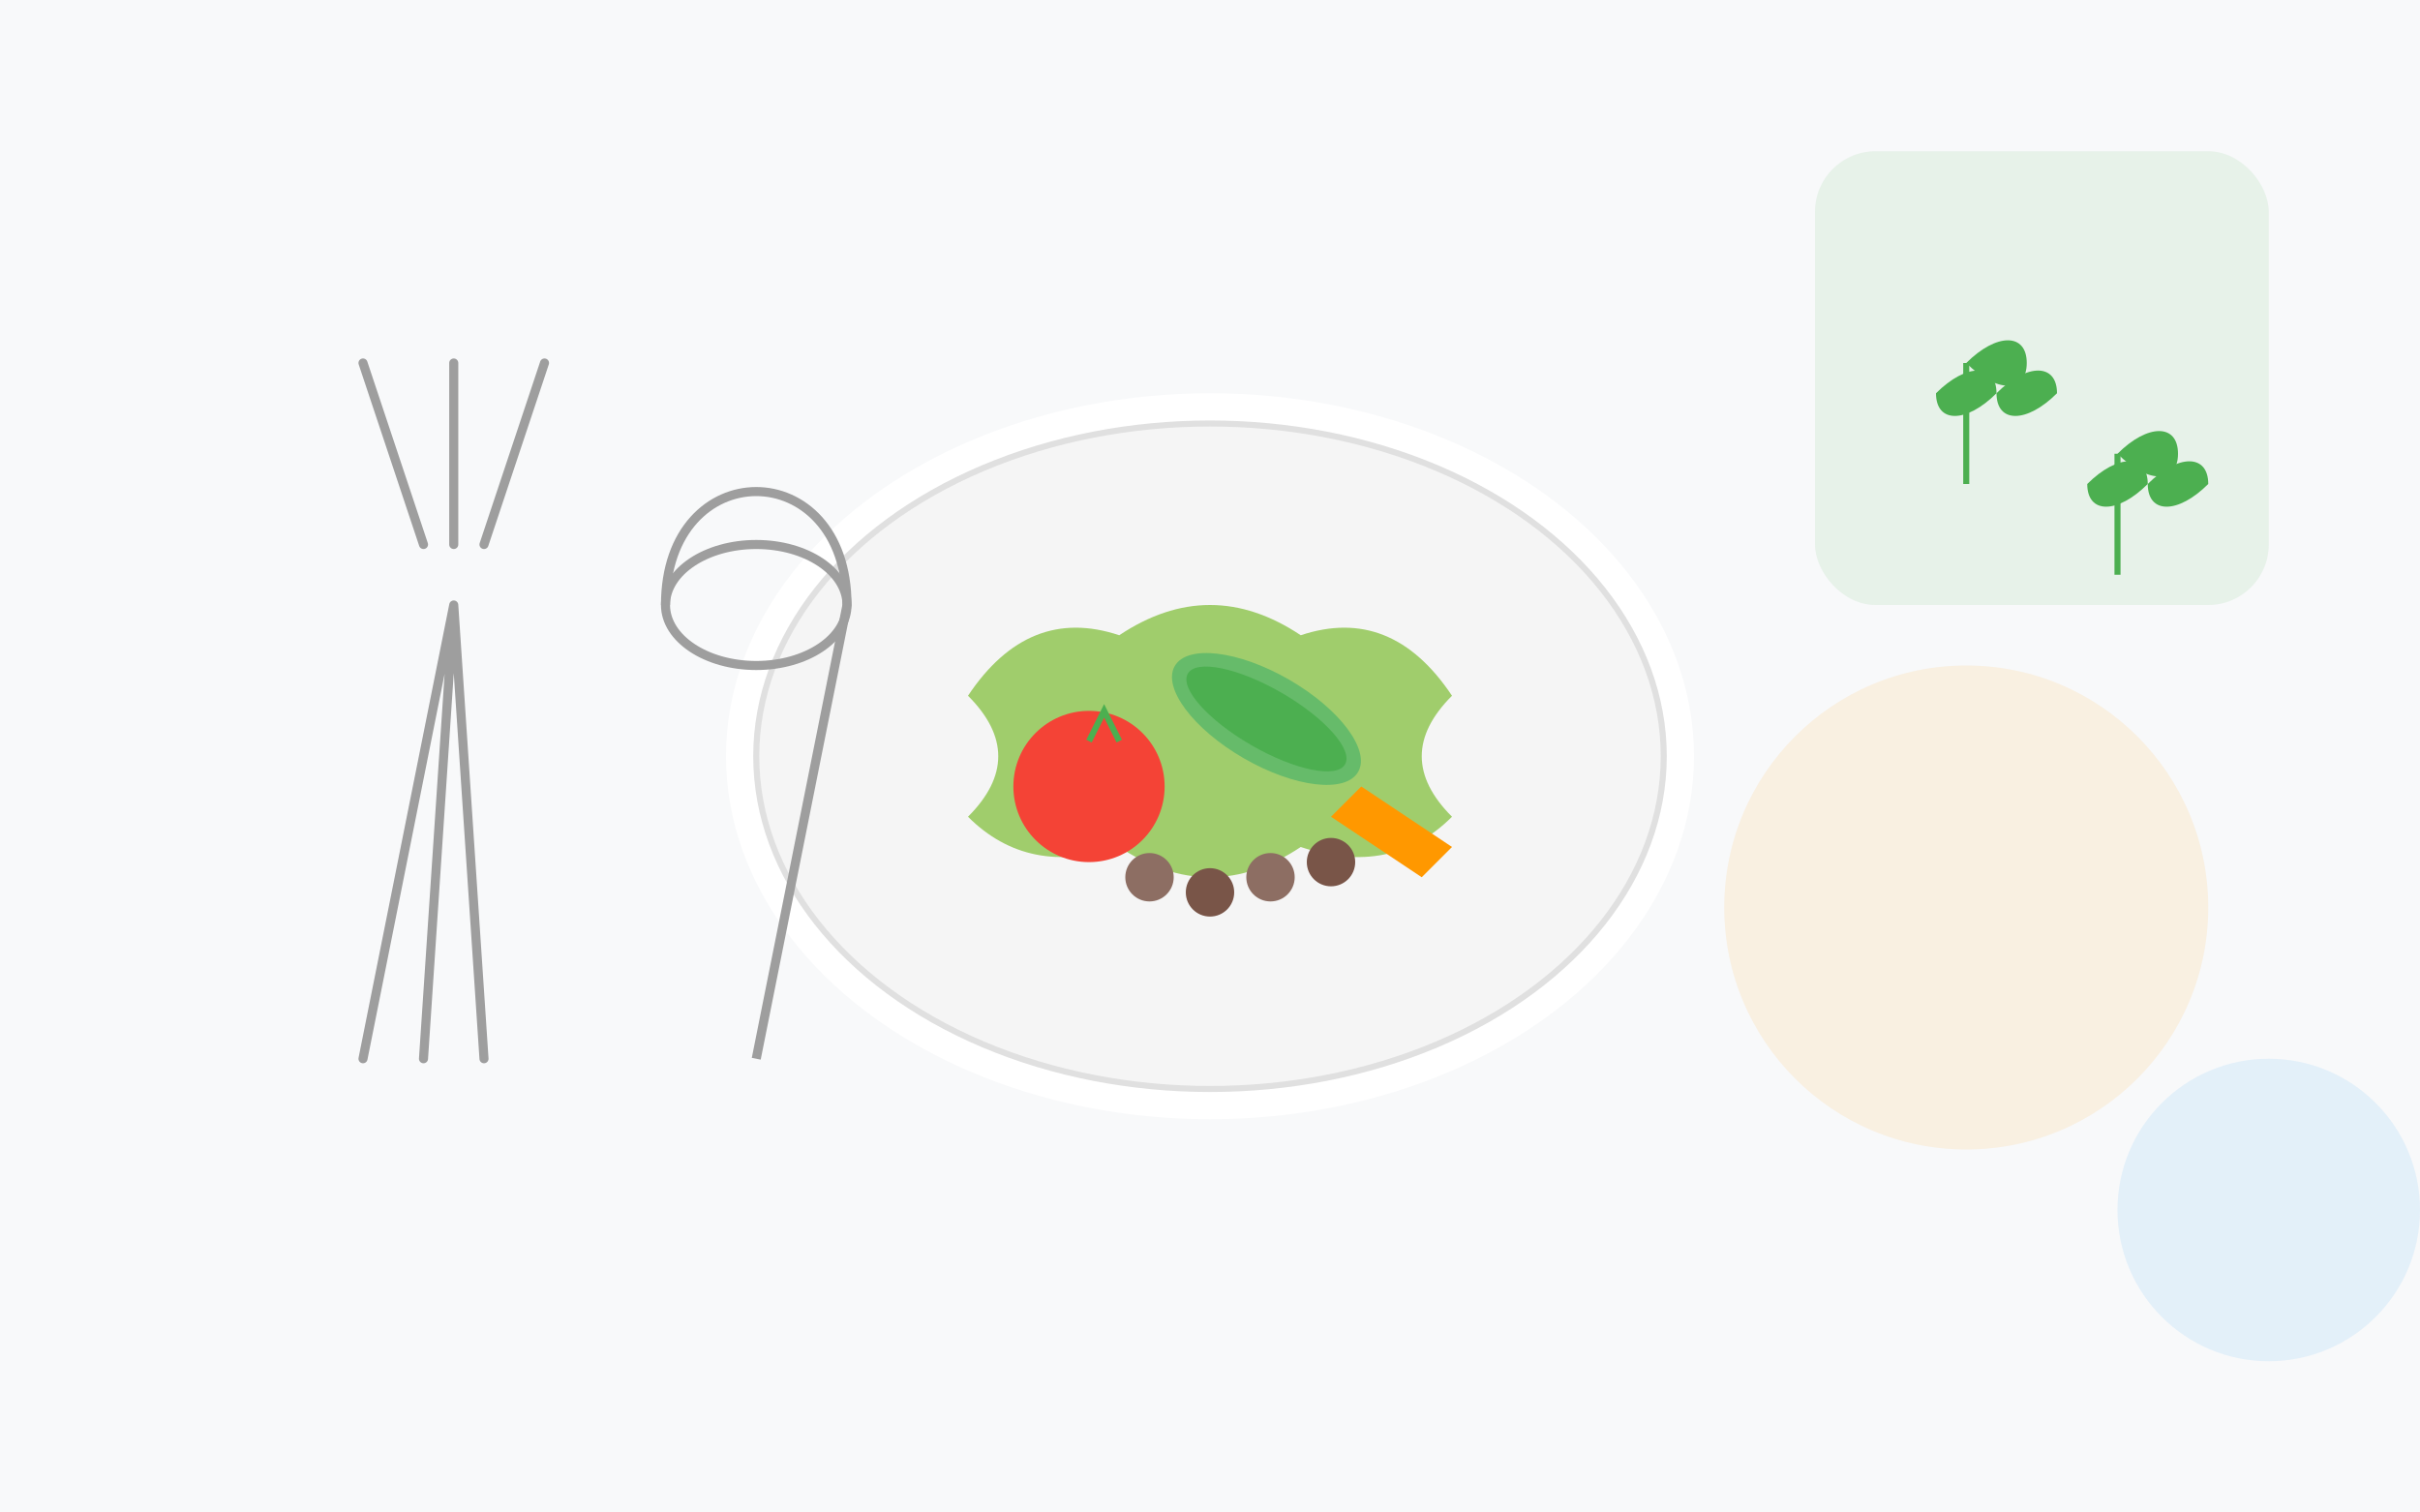 <?xml version="1.0" encoding="UTF-8"?>
<svg width="800" height="500" viewBox="0 0 800 500" xmlns="http://www.w3.org/2000/svg">
  <!-- Background -->
  <rect width="800" height="500" fill="#f8f9fa"/>
  
  <!-- Decorative Shapes -->
  <rect x="600" y="50" width="150" height="150" rx="20" fill="#4CAF50" opacity="0.1"/>
  <circle cx="650" cy="300" r="80" fill="#FF9800" opacity="0.1"/>
  <circle cx="750" cy="400" r="50" fill="#2196F3" opacity="0.1"/>
  
  <!-- Food plate illustration -->
  <g transform="translate(400, 250)">
    <!-- Plate -->
    <ellipse cx="0" cy="0" rx="160" ry="120" fill="#FFFFFF"/>
    <ellipse cx="0" cy="0" rx="150" ry="110" fill="#F5F5F5" stroke="#E0E0E0" stroke-width="2"/>
    
    <!-- Vegetables on plate -->
    <!-- Lettuce -->
    <path d="M-80,-20 Q-60,-50 -30,-40 Q0,-60 30,-40 Q60,-50 80,-20 Q60,0 80,20 Q60,40 30,30 Q0,50 -30,30 Q-60,40 -80,20 Q-60,0 -80,-20" fill="#8BC34A" opacity="0.8"/>
    
    <!-- Tomato -->
    <circle cx="-40" cy="10" r="25" fill="#F44336"/>
    <path d="M-40,-5 L-35,-15 L-30,-5" stroke="#4CAF50" stroke-width="2" fill="none"/>
    
    <!-- Cucumber -->
    <ellipse cx="10" cy="-20" rx="35" ry="15" transform="rotate(30)" fill="#66BB6A"/>
    <ellipse cx="10" cy="-20" rx="30" ry="10" transform="rotate(30)" fill="#4CAF50"/>
    
    <!-- Carrot -->
    <path d="M50,10 L80,30 L70,40 L40,20 Z" fill="#FF9800"/>
    
    <!-- Lentils -->
    <circle cx="-20" cy="40" r="8" fill="#8D6E63"/>
    <circle cx="0" cy="45" r="8" fill="#795548"/>
    <circle cx="20" cy="40" r="8" fill="#8D6E63"/>
    <circle cx="40" cy="35" r="8" fill="#795548"/>
  </g>
  
  <!-- Decorative elements -->
  <!-- Fork -->
  <path d="M150,200 L120,350 M150,200 L140,350 M150,200 L160,350" stroke="#9E9E9E" stroke-width="3" stroke-linecap="round"/>
  <path d="M140,180 L120,120 M150,180 L150,120 M160,180 L180,120" stroke="#9E9E9E" stroke-width="3" stroke-linecap="round"/>
  
  <!-- Spoon -->
  <path d="M220,200 C220,150 280,150 280,200 L250,350" stroke="#9E9E9E" stroke-width="3" fill="none"/>
  <ellipse cx="250" cy="200" rx="30" ry="20" stroke="#9E9E9E" stroke-width="3" fill="none"/>
  
  <!-- Herbs -->
  <g transform="translate(700, 150)">
    <path d="M0,0 C10,-10 20,-10 20,0 C20,10 10,10 0,0" fill="#4CAF50"/>
    <path d="M-10,10 C0,0 10,0 10,10 C0,20 -10,20 -10,10" fill="#4CAF50"/>
    <path d="M10,10 C20,0 30,0 30,10 C20,20 10,20 10,10" fill="#4CAF50"/>
    <path d="M0,0 L0,40" stroke="#4CAF50" stroke-width="2"/>
  </g>
  
  <g transform="translate(650, 120)">
    <path d="M0,0 C10,-10 20,-10 20,0 C20,10 10,10 0,0" fill="#4CAF50"/>
    <path d="M-10,10 C0,0 10,0 10,10 C0,20 -10,20 -10,10" fill="#4CAF50"/>
    <path d="M10,10 C20,0 30,0 30,10 C20,20 10,20 10,10" fill="#4CAF50"/>
    <path d="M0,0 L0,40" stroke="#4CAF50" stroke-width="2"/>
  </g>
</svg>